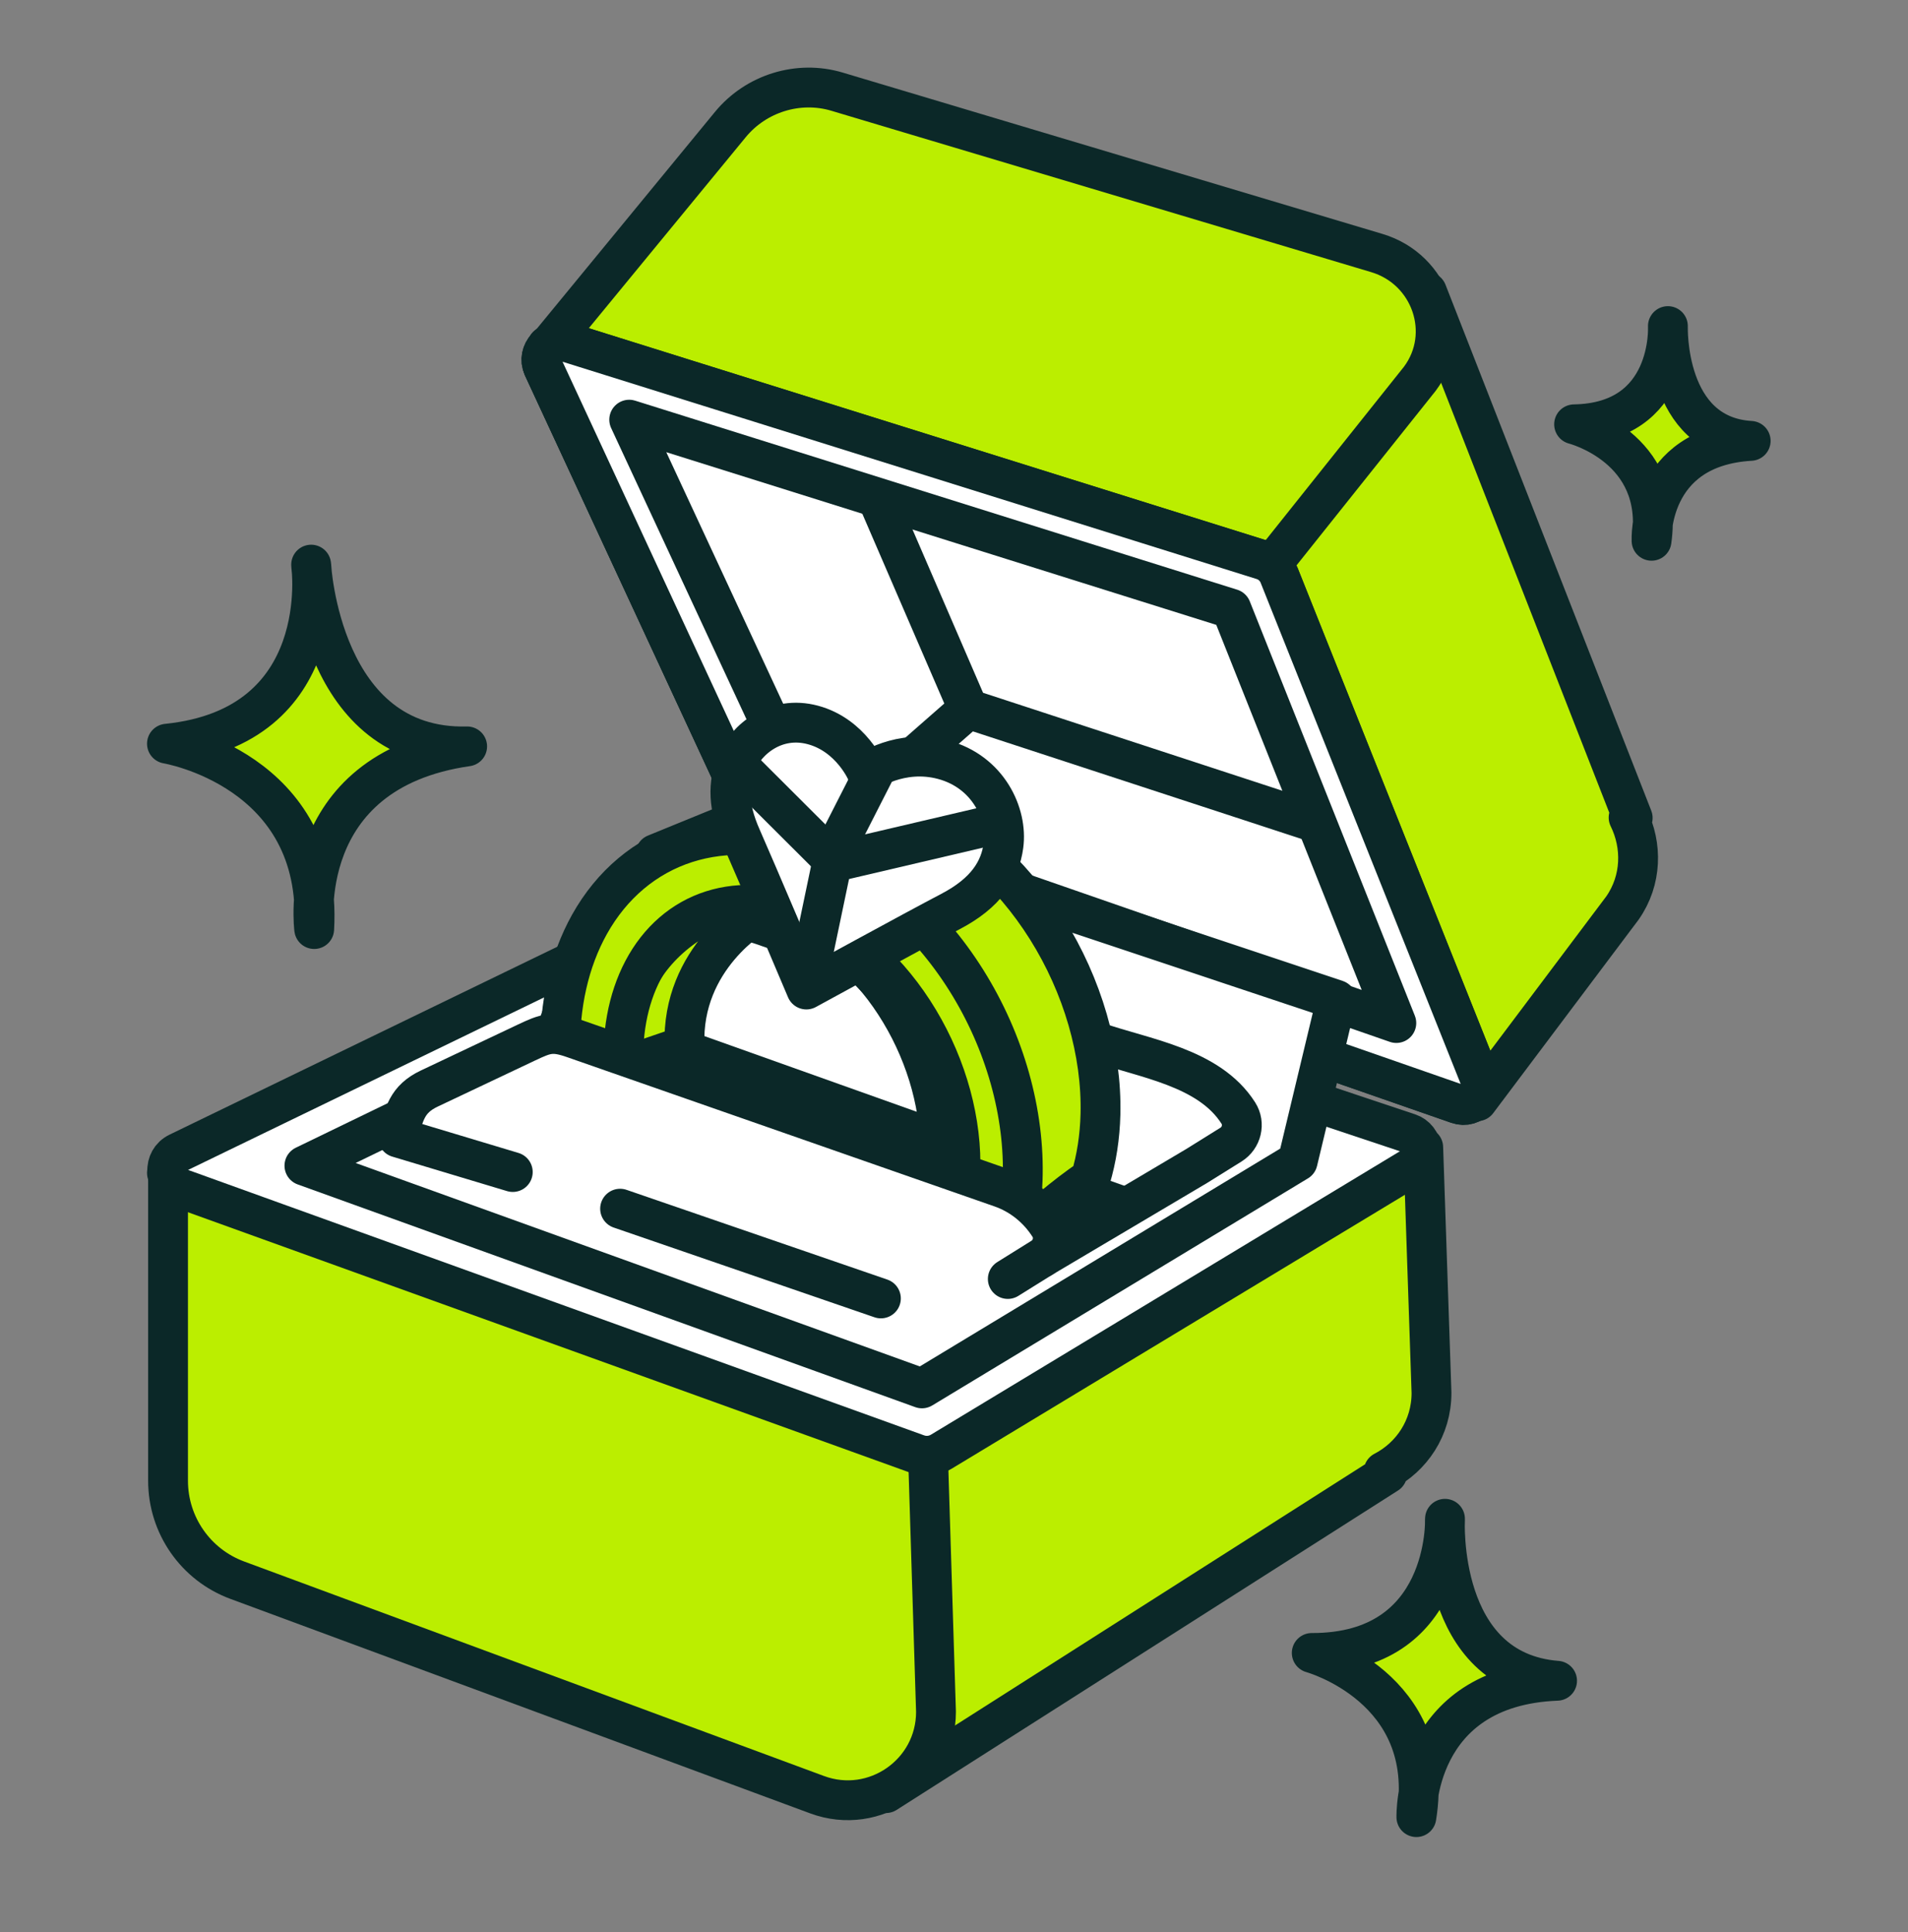 <svg width="80" height="81" viewBox="0 0 80 81" fill="none" xmlns="http://www.w3.org/2000/svg">
<rect x="0" y="0" width="80" height="81" fill="#808080" stroke="none"/>
<path d="M60.021 58.393L59.674 48.098L29.812 49.469L7 49.172L19.295 62.875L28.035 57.616L27.813 60.356L27.822 58.187C27.822 59.068 28.082 55.535 28.541 56.24L30.331 72.355L37.145 75.17L58.167 61.781L58.014 61.685C59.183 61.08 60.021 59.866 60.021 58.393Z" fill="#BBEE00" stroke="#0B2828" stroke-width="1.67" stroke-linecap="round" stroke-linejoin="round"/>
<path d="M34.257 75.235L9.947 66.243C8.203 65.598 7.046 63.935 7.046 62.076V49.167L38.899 60.653L39.245 71.762C39.245 74.341 36.675 76.131 34.257 75.235Z" fill="#BBEE00" stroke="#0B2828" stroke-width="1.67" stroke-linecap="round" stroke-linejoin="round"/>
<path d="M28.44 38.158L7.47 48.319C6.824 48.631 6.873 49.567 7.549 49.811L38.467 60.959C38.797 61.078 39.163 61.042 39.462 60.86L59.223 48.92C59.795 48.574 59.7 47.716 59.066 47.505L30.623 38.017C29.905 37.777 29.122 37.828 28.44 38.158Z" fill="white" stroke="#0B2828" stroke-width="1.67" stroke-linecap="round" stroke-linejoin="round"/>
<path d="M68.028 38.064L61.939 46.166L39.816 27.246L22.947 14.496L39.878 11.318L43.252 20.056L44.664 17.893L43.424 19.509C43.931 18.854 42.082 21.642 42.831 21.373L53.264 10.533L59.83 12.238L68.457 34.288L68.285 34.273C68.861 35.44 68.844 36.896 68.028 38.064Z" fill="#BBEE00" stroke="#0B2828" stroke-width="1.67" stroke-linecap="round" stroke-linejoin="round"/>
<path d="M57.73 10.608L35.092 3.842C33.481 3.361 31.701 3.909 30.623 5.221L22.977 14.525L53.09 23.956L59.532 15.878C60.939 13.995 60.003 11.287 57.73 10.608Z" fill="#BBEE00" stroke="#0B2828" stroke-width="1.67" stroke-linecap="round" stroke-linejoin="round"/>
<path d="M31.991 35.263L22.769 15.386C22.495 14.795 23.096 14.135 23.726 14.333L52.94 23.477C53.255 23.576 53.509 23.812 53.633 24.121L62.055 45.218C62.308 45.851 61.741 46.496 61.118 46.279L33.548 36.68C32.861 36.441 32.301 35.932 31.991 35.263Z" fill="white" stroke="#0B2828" stroke-width="1.67" stroke-linecap="round" stroke-linejoin="round"/>
<path d="M57.942 35.395L40.601 29.719L35.442 34.24L31.99 35.263L22.769 15.386L23.726 14.333L35.643 18.245L40.601 29.719" fill="white"/>
<path d="M57.942 35.395L40.601 29.719L35.442 34.24L31.99 35.263L22.769 15.386L23.726 14.333L35.643 18.245L40.601 29.719" stroke="#0B2828" stroke-width="1.67" stroke-linecap="round" stroke-linejoin="round"/>
<path d="M62.055 45.218L53.633 24.121C53.509 23.812 53.255 23.576 52.94 23.477L23.726 14.333C23.096 14.135 22.495 14.795 22.769 15.386L31.991 35.263C32.302 35.932 32.861 36.441 33.548 36.68L61.118 46.279C61.741 46.496 62.308 45.851 62.055 45.218ZM34.36 34.488C34.264 34.455 34.184 34.377 34.134 34.27L26.382 17.593L51.626 25.518L58.546 42.887L34.36 34.488Z" fill="white" stroke="#0B2828" stroke-width="1.67" stroke-linecap="round" stroke-linejoin="round"/>
<path d="M12.764 48.867L25.146 42.867L27.221 37.396L35.368 35.026L56.033 41.914L54.41 48.684L38.657 58.203L12.764 48.867Z" fill="white" stroke="#0B2828" stroke-width="1.67" stroke-linecap="round" stroke-linejoin="round"/>
<path d="M27.467 44.518L23.384 43.111C23.633 42.121 24.3 41.284 25.24 40.839L29.311 38.912C30.134 38.523 31.09 38.478 31.975 38.787C34.672 39.729 37.37 40.671 40.066 41.613C42.038 42.301 44.009 42.989 45.98 43.678C47.97 44.373 50.688 44.73 51.918 46.655C51.919 46.658 51.921 46.66 51.923 46.663C52.207 47.11 52.061 47.704 51.612 47.984L50.181 48.876L43.687 52.724" fill="white"/>
<path d="M27.467 44.518L23.384 43.111C23.633 42.121 24.3 41.284 25.24 40.839L29.311 38.912C30.134 38.523 31.09 38.478 31.975 38.787C34.672 39.729 37.37 40.671 40.066 41.613C42.038 42.301 44.009 42.989 45.98 43.678C47.97 44.373 50.688 44.73 51.918 46.655C51.919 46.658 51.921 46.66 51.923 46.663C52.207 47.11 52.061 47.704 51.612 47.984L50.181 48.876L43.687 52.724" stroke="#0B2828" stroke-width="1.67" stroke-linecap="round" stroke-linejoin="round"/>
<path d="M44.18 52.841L47.294 50.89C47.758 50.6 47.682 49.902 47.166 49.718L27.035 42.544L23.665 45.469L44.18 52.841Z" fill="#0B2828"/>
<path d="M43.89 38.932C42.389 36.544 40.295 34.706 38.039 33.809C36.334 33.133 34.615 33.025 33.093 33.51L27.48 35.803L30.368 35.296C30.015 35.693 29.702 36.142 29.435 36.639C29.15 37.167 28.922 37.743 28.751 38.353C28.983 38.232 29.225 38.13 29.477 38.05C30.637 37.683 31.952 37.782 33.258 38.33C34.993 39.059 36.602 40.533 37.745 42.434C38.89 44.338 39.488 46.537 39.407 48.565C39.392 48.913 39.357 49.253 39.303 49.582C39.709 49.747 40.109 49.929 40.479 50.157C40.946 50.445 41.374 50.793 41.804 51.135C42.12 51.366 42.448 51.575 42.807 51.74C42.812 51.743 42.817 51.746 42.823 51.749C43.241 51.375 43.659 51.002 44.09 50.643C44.628 50.195 45.167 49.775 45.728 49.397C45.977 48.564 46.117 47.66 46.141 46.711C46.203 44.109 45.393 41.323 43.89 38.932Z" fill="#BBEE00" stroke="#0B2828" stroke-width="1.67" stroke-linecap="round" stroke-linejoin="round"/>
<path d="M27.619 45.264C28.246 45.514 28.719 45.822 29.087 46.393C29.264 46.667 29.361 46.977 29.397 47.296C29.536 47.326 29.675 47.356 29.815 47.385C31.766 47.782 33.739 48.069 35.686 48.487C36.757 48.717 37.821 48.994 38.846 49.385C39.088 49.477 39.333 49.569 39.575 49.668C39.627 49.352 39.661 49.026 39.675 48.691C39.753 46.743 39.178 44.632 38.079 42.804C36.981 40.977 35.436 39.562 33.77 38.861C32.516 38.336 31.253 38.241 30.139 38.593C29.012 38.95 28.086 39.748 27.481 40.895C26.892 42.014 26.637 43.414 26.748 44.926C27.04 45.036 27.33 45.149 27.619 45.264Z" stroke="#0B2828" stroke-width="1.67" stroke-linecap="round" stroke-linejoin="round"/>
<path d="M29.861 38.16L31.718 38.323C31.718 38.323 28.554 40.136 28.702 43.84L26.11 44.728C26.11 44.728 25.242 40.405 29.861 38.16Z" fill="#BBEE00" stroke="#0B2828" stroke-width="1.67" stroke-linecap="round" stroke-linejoin="round"/>
<path d="M26.161 45.069C26.039 43.419 26.317 41.892 26.961 40.671C27.62 39.42 28.631 38.548 29.86 38.16C31.076 37.775 32.453 37.879 33.821 38.452C35.639 39.217 37.325 40.761 38.523 42.753C39.722 44.748 40.349 47.052 40.264 49.176C40.249 49.542 40.212 49.898 40.156 50.242C40.581 50.415 41 50.606 41.388 50.845C41.805 51.102 42.192 51.405 42.577 51.711C42.746 51.004 42.847 50.259 42.877 49.486C42.98 46.673 42.132 43.67 40.521 41.102C38.912 38.537 36.645 36.571 34.188 35.622C32.331 34.907 30.449 34.805 28.774 35.342C27.07 35.888 25.654 37.071 24.714 38.755C23.865 40.278 23.442 42.144 23.49 44.161C24.392 44.428 25.281 44.736 26.161 45.069Z" fill="#BBEE00" stroke="#0B2828" stroke-width="1.67" stroke-linecap="round" stroke-linejoin="round"/>
<path d="M39.542 31.847C37.74 31.366 36.344 32.376 36.344 32.376C36.344 32.376 35.694 30.821 34.079 30.39C32.54 29.98 31.289 30.969 30.864 32.006C30.529 32.825 30.498 33.783 31.083 35.103C31.714 36.528 33.81 41.482 33.81 41.482C33.81 41.482 38.34 39.003 39.851 38.213C41.342 37.435 41.934 36.488 42.075 35.44C42.252 34.126 41.44 32.354 39.542 31.847Z" fill="white" stroke="#0B2828" stroke-width="1.67" stroke-linecap="round" stroke-linejoin="round"/>
<path d="M36.721 32.256L35 35.633L33.932 40.74" fill="white"/>
<path d="M36.721 32.256L35 35.633L33.932 40.74" stroke="#0B2828" stroke-width="1.67" stroke-linecap="round" stroke-linejoin="round"/>
<path d="M30.863 32.006L35 36.133L42.022 34.488" stroke="#0B2828" stroke-width="1.67" stroke-linecap="round" stroke-linejoin="round"/>
<path d="M65.286 70.46C60.239 70.062 60.586 63.67 60.586 63.67C60.586 63.67 60.785 69.308 55 69.294C55 69.294 60.266 70.734 59.387 76.176C59.387 76.176 59.234 70.695 65.286 70.46Z" fill="#BBEE00" stroke="#0B2828" stroke-width="1.67" stroke-linecap="round" stroke-linejoin="round"/>
<path d="M73.404 18.482C69.774 18.266 69.933 13.67 69.933 13.67C69.933 13.67 70.155 17.717 66 17.788C66 17.788 69.802 18.749 69.247 22.67C69.247 22.67 69.061 18.735 73.404 18.482Z" fill="#BBEE00" stroke="#0B2828" stroke-width="1.67" stroke-linecap="round" stroke-linejoin="round"/>
<path d="M19.587 31.29C13.433 31.444 13.046 23.67 13.046 23.67C13.046 23.67 13.998 30.464 7 31.177C7 31.177 13.55 32.254 13.174 38.947C13.174 38.947 12.297 32.337 19.587 31.29Z" fill="#BBEE00" stroke="#0B2828" stroke-width="1.67" stroke-linecap="round" stroke-linejoin="round"/>
<path d="M21.5 49.133L16.685 47.686C16.934 46.697 17.059 46.078 18 45.633L22.071 43.706C22.894 43.317 23.165 43.219 24.05 43.528L41.979 49.788C42.819 50.082 43.523 50.66 43.993 51.396C43.995 51.398 43.996 51.401 43.998 51.404C44.282 51.85 44.136 52.445 43.687 52.725L42.256 53.617" fill="white"/>
<path d="M21.5 49.133L16.685 47.686C16.934 46.697 17.059 46.078 18 45.633L22.071 43.706C22.894 43.317 23.165 43.219 24.05 43.528L41.979 49.788C42.819 50.082 43.523 50.66 43.993 51.396C43.995 51.398 43.996 51.401 43.998 51.404C44.282 51.85 44.136 52.445 43.687 52.725L42.256 53.617" stroke="#0B2828" stroke-width="1.67" stroke-linecap="round" stroke-linejoin="round"/>
<path d="M26 50.67L36.935 54.432" stroke="#0B2828" stroke-width="1.67" stroke-linecap="round" stroke-linejoin="round"/>
</svg>
